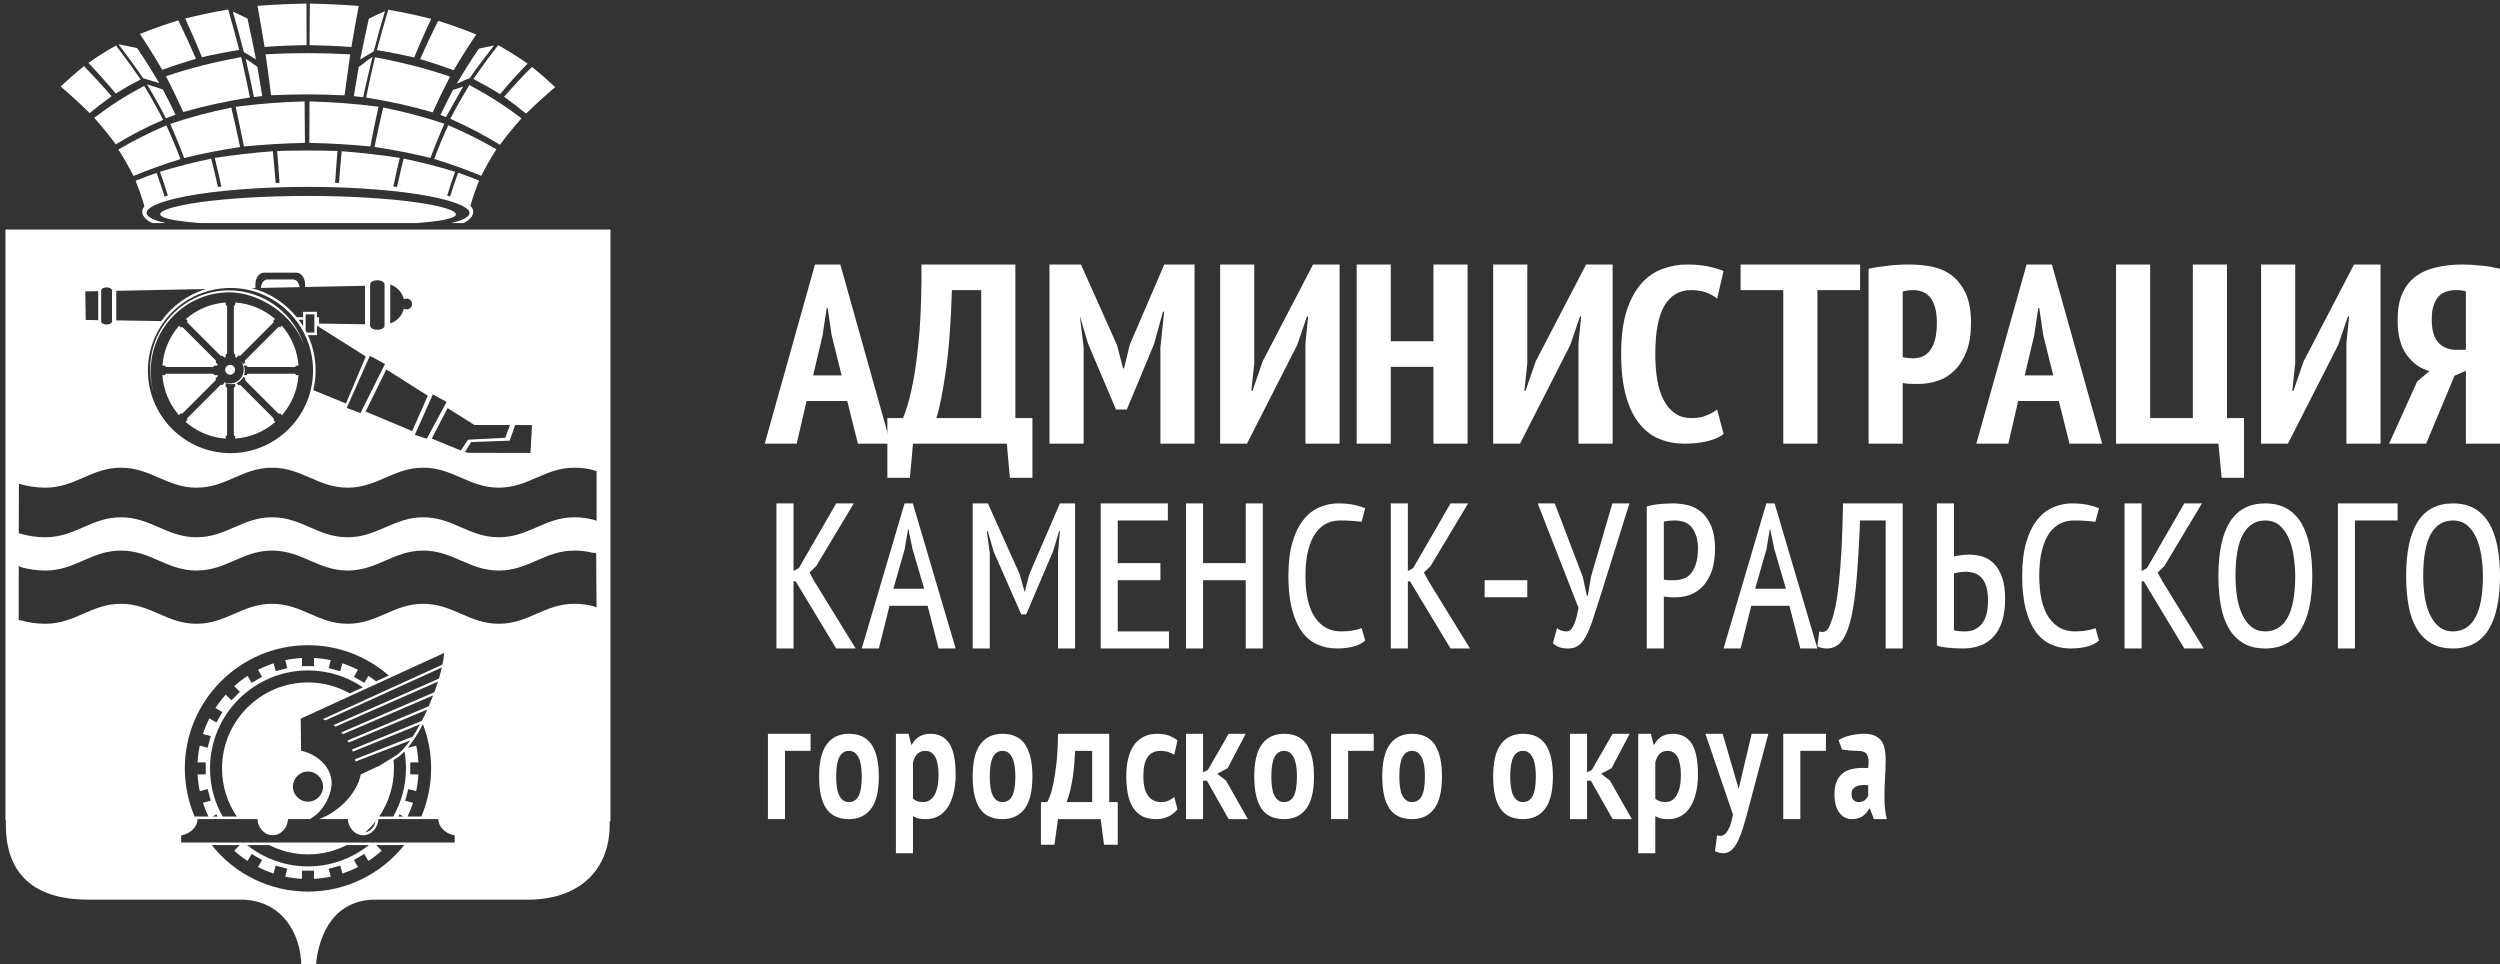 <?xml version="1.0" encoding="utf-8"?>
<!-- Generator: Adobe Illustrator 27.8.1, SVG Export Plug-In . SVG Version: 6.00 Build 0)  -->
<svg version="1.1" id="forum2025.fw-Page_x25_201" xmlns="http://www.w3.org/2000/svg" xmlns:xlink="http://www.w3.org/1999/xlink"
	 x="0px" y="0px" viewBox="0 0 293 113" enable-background="new 0 0 293 113" xml:space="preserve">
<rect x="0" y="0" width="293" height="113" fill="#333333" stroke="none"/>
<g>
	<path fill="#FFFFFF" d="M29.761,11.379c0.459-0.053,0.508-0.077,0.974-0.122c-0.18-1.145-0.373-2.287-0.572-3.429
		c-0.599-0.393-0.746-0.566-1.371-0.937C29.157,8.468,29.442,9.805,29.761,11.379z"/>
	<path fill="#FFFFFF" d="M17.225,9.887c0.805,1.326,1.544,2.655,2.223,3.978c0.366-0.142,0.739-0.29,1.118-0.426
		c-0.466-0.981-0.952-1.961-1.477-2.944C18.463,10.276,17.851,10.079,17.225,9.887z"/>
	<path fill="#FFFFFF" d="M30.002,6.962c-0.313-1.593-0.639-3.187-0.998-4.78c-0.705-0.382-0.99-0.463-1.715-0.817
		c0.446,1.582,0.885,3.162,1.291,4.738C29.213,6.473,29.384,6.574,30.002,6.962z"/>
	<path fill="#FFFFFF" d="M18.676,9.75c-0.812-1.368-1.677-2.738-2.602-4.109c-0.725-0.167-1.464-0.317-2.189-0.454
		c1.018,1.332,1.99,2.658,2.888,3.986C17.405,9.354,18.037,9.544,18.676,9.75z"/>
	<path fill="#FFFFFF" d="M45.126,1.296c-0.765,0.348-1.188,0.532-1.9,0.902c-0.353,1.593-0.692,3.187-1.011,4.777
		c0.625-0.382,0.942-0.582,1.581-0.947C44.208,4.452,44.64,2.876,45.126,1.296z"/>
	<path fill="#FFFFFF" d="M55.033,9.182c0.905-1.323,1.831-2.52,2.869-3.846c-0.745,0.134-1.06,0.205-1.778,0.366
		c-0.932,1.368-1.79,2.733-2.602,4.098C54.147,9.597,54.394,9.361,55.033,9.182z"/>
	<path fill="#FFFFFF" d="M41.476,11.268c0.459,0.047,0.636,0.068,1.088,0.124c0.326-1.571,0.725-3.153,1.098-4.729
		c-0.626,0.371-1.015,0.789-1.614,1.179C41.848,8.984,41.649,10.129,41.476,11.268z"/>
	<path fill="#FFFFFF" d="M54.275,10.152l-1.179,0.386c-0.519,0.98-1.005,1.958-1.477,2.939l0.646,0.246L54.275,10.152z"/>
	<path fill="#FFFFFF" d="M28.039,5.847c-0.406-1.577-0.845-3.153-1.298-4.735c-1.724,0.298-3.414,0.652-5.038,1.053
		c0.692,1.515,1.358,3.028,1.97,4.54C25.091,6.377,26.549,6.09,28.039,5.847z"/>
	<path fill="#FFFFFF" d="M43.892,17.224c2.283,0.34,4.472,0.772,6.562,1.287c0.493-1.337,1.031-2.674,1.631-4.006
		c-2.243-0.758-4.645-1.398-7.174-1.903C44.544,14.14,44.204,15.683,43.892,17.224z"/>
	<path fill="#FFFFFF" d="M19.448,8.934c0.732,1.398,1.404,2.797,2.03,4.195c2.462-0.71,5.084-1.284,7.813-1.71
		c-0.32-1.574-0.659-3.151-1.018-4.724C25.151,7.254,22.196,8.003,19.448,8.934z"/>
	<path fill="#FFFFFF" d="M31.773,11.165c2.875-0.137,5.736-0.134,8.605,0.011c0.213-1.599,0.433-3.203,0.666-4.805
		c-3.301-0.187-6.615-0.189-9.923-0.011C31.36,7.965,31.573,9.566,31.773,11.165z"/>
	<path fill="#FFFFFF" d="M61.114,13.87c-1.797-1.379-3.827-2.691-6.103-3.905c-0.805,1.32-1.551,2.644-2.236,3.958
		c2.123,0.939,4.053,1.964,5.816,3.042C59.357,15.934,60.196,14.903,61.114,13.87z"/>
	<path fill="#FFFFFF" d="M58.606,11.034c0.992-1.192,2.063-2.387,3.228-3.582c-1.078-0.752-2.229-1.465-3.441-2.159
		c-1.038,1.326-2.01,2.646-2.908,3.969C56.576,9.831,57.627,10.413,58.606,11.034z"/>
	<path fill="#FFFFFF" d="M58.173,17.497c-1.717-1-3.587-1.95-5.637-2.822c-0.605,1.318-1.151,2.635-1.65,3.953
		c1.957,0.602,3.8,1.267,5.524,1.978C56.922,19.572,57.514,18.536,58.173,17.497z"/>
	<path fill="#FFFFFF" d="M42.048,0.697c-1.897-0.145-3.813-0.237-5.736-0.273c-0.013,1.624-0.027,3.245-0.033,4.866
		c1.63,0.028,3.274,0.1,4.905,0.22C41.449,3.909,41.735,2.304,42.048,0.697z"/>
	<path fill="#FFFFFF" d="M42.907,11.435c2.728,0.432,5.337,1.011,7.806,1.735c0.626-1.393,1.304-2.791,2.03-4.187
		c-2.735-0.939-5.683-1.702-8.791-2.267C43.572,8.29,43.226,9.864,42.907,11.435z"/>
	<path fill="#FFFFFF" d="M48.543,6.742c0.612-1.507,1.278-3.017,1.996-4.529c-1.617-0.409-3.307-0.769-5.031-1.075
		c-0.479,1.579-0.925,3.156-1.338,4.733C45.662,6.118,47.119,6.41,48.543,6.742z"/>
	<path fill="#FFFFFF" d="M53.168,8.237c0.818-1.398,1.71-2.794,2.649-4.192c-1.424-0.582-2.921-1.117-4.465-1.607
		c-0.752,1.499-1.457,2.995-2.11,4.49C50.593,7.327,51.904,7.764,53.168,8.237z"/>
	<path fill="#FFFFFF" d="M35.932,5.29c-0.013-1.624-0.02-3.242-0.013-4.869c-1.93,0.033-3.833,0.117-5.737,0.262
		c0.286,1.607,0.566,3.212,0.825,4.816C32.631,5.382,34.282,5.313,35.932,5.29z"/>
	<path fill="#FFFFFF" d="M11.043,13.806c0.925,1.036,1.757,2.075,2.529,3.109c1.757-1.078,3.423-1.938,5.553-2.871
		c-0.685-1.326-1.424-2.649-2.223-3.972C14.606,11.275,12.846,12.43,11.043,13.806z"/>
	<path fill="#FFFFFF" d="M35.739,16.747c-0.013-1.621-0.027-3.242-0.04-4.861c-2.742,0.075-5.444,0.284-8.086,0.632
		c0.346,1.549,0.672,3.098,0.978,4.649C30.941,16.937,33.323,16.798,35.739,16.747z"/>
	<path fill="#FFFFFF" d="M19.954,14.522c0.586,1.331,1.138,2.666,1.63,4c2.083-0.518,4.279-0.95,6.555-1.29
		c-0.319-1.54-0.659-3.081-1.032-4.621C24.585,13.121,22.19,13.761,19.954,14.522z"/>
	<path fill="#FFFFFF" d="M53.694,20.243c-0.341,0.928-0.658,1.852-0.933,2.776c-0.116-0.033-0.232-0.066-0.349-0.097
		c0.275-0.93,0.585-1.861,0.923-2.794c-1.897-0.582-3.913-1.097-6.023-1.54c-0.281,1.11-0.542,2.218-0.778,3.326
		c-0.146-0.016-0.291-0.032-0.437-0.047c0.232-1.121,0.49-2.241,0.756-3.363c-2.209-0.343-4.485-0.604-6.808-0.78
		c-0.119,1.239-0.217,2.478-0.314,3.718c-0.153-0.005-0.307-0.01-0.46-0.014c0.084-1.243,0.178-2.486,0.276-3.731
		c-2.356-0.075-4.718-0.075-7.067,0.003c0.108,1.243,0.197,2.487,0.283,3.73c-0.15,0.004-0.3,0.009-0.451,0.014
		c-0.103-1.24-0.213-2.479-0.332-3.716c-2.323,0.176-4.592,0.434-6.808,0.78c0.277,1.121,0.533,2.242,0.773,3.364
		c-0.134,0.014-0.268,0.028-0.402,0.043c-0.242-1.107-0.504-2.214-0.79-3.321c-2.103,0.443-4.119,0.958-6.009,1.538
		c0.338,0.93,0.648,1.862,0.929,2.792c-0.131,0.035-0.262,0.072-0.391,0.11c-0.282-0.923-0.59-1.844-0.931-2.768
		c-0.845,0.293-1.67,0.602-2.456,0.914c0.393,1,0.742,2,1.036,3c-0.259,0.293-0.378,0.672-0.104,1.145
		c0.209,0.359,0.598,0.624,1.022,0.822h1.563c-1.186-0.275-1.953-0.601-2.173-0.986c-0.413-0.721,1.33-1.542,4.638-2.173
		c1.716-0.327,3.84-0.596,6.249-0.785c2.416-0.19,5.124-0.301,7.986-0.301c2.862,0,5.564,0.114,7.979,0.306
		c2.409,0.192,4.532,0.463,6.236,0.791c3.314,0.638,5.058,1.46,4.638,2.181c-0.219,0.377-0.962,0.697-2.109,0.966h1.466
		c0.409-0.194,0.781-0.452,0.983-0.802c0.302-0.512,0.131-0.917-0.178-1.221c0.285-0.987,0.63-1.972,1.023-2.96
		C55.351,20.848,54.539,20.539,53.694,20.243z"/>
	<path fill="#FFFFFF" d="M21.151,18.642c-0.499-1.318-1.051-2.632-1.657-3.95c-2.043,0.878-3.92,1.827-5.617,2.83
		c0.652,1.036,1.244,2.07,1.764,3.1C17.358,19.912,19.202,19.246,21.151,18.642z"/>
	<path fill="#FFFFFF" d="M36.252,16.747c2.402,0.05,4.805,0.184,7.154,0.418c0.293-1.554,0.606-3.106,0.958-4.657
		c-2.642-0.345-5.351-0.549-8.086-0.621C36.272,13.505,36.258,15.126,36.252,16.747z"/>
	<path fill="#FFFFFF" d="M13.079,11.279c-1.012-1.175-2.096-2.351-3.234-3.529C8.866,8.536,7.961,9.332,7.11,10.134
		c1.218,1.042,2.349,2.078,3.394,3.12C11.309,12.589,12.174,11.928,13.079,11.279z"/>
	<path fill="#FFFFFF" d="M22.968,6.889c-0.645-1.501-1.338-3-2.07-4.501c-1.571,0.487-3.068,1.017-4.492,1.591
		c0.918,1.404,1.804,2.805,2.609,4.206C20.293,7.717,21.611,7.285,22.968,6.889z"/>
	<path fill="#FFFFFF" d="M16.486,9.317c-0.905-1.323-1.87-2.649-2.888-3.978c-1.231,0.685-2.162,1.28-3.234,2.032
		c1.131,1.198,2.203,2.398,3.201,3.596C14.55,10.349,15.375,9.879,16.486,9.317z"/>
	<path fill="#FFFFFF" d="M61.66,13.318c1.038-1.033,2.183-2.07,3.407-3.106c-0.852-0.797-1.757-1.596-2.722-2.376
		c-1.171,1.173-2.249,2.343-3.261,3.513C59.983,11.992,60.835,12.655,61.66,13.318z"/>
	<path fill="#FFFFFF" d="M48.883,23.728c-1.57-0.226-3.494-0.415-5.65-0.549c-2.163-0.134-4.579-0.217-7.121-0.217
		c-2.542,0-4.958,0.078-7.127,0.209c-2.163,0.131-4.093,0.318-5.657,0.543c-3.068,0.441-4.778,1.004-4.525,1.482
		c0.233,0.44,2.003,0.745,4.727,0.95h25.26c2.662-0.202,4.392-0.501,4.618-0.933C53.658,24.736,51.944,24.168,48.883,23.728z"/>
	<path fill="#FFFFFF" d="M25.272,44.389l-0.024-0.024l0.298-0.298c-0.017-0.034-0.034-0.069-0.049-0.104h-0.403V43.93
		c0-0.071-0.079-0.129-0.176-0.129h-5.389c-0.097,0-0.176,0.058-0.176,0.129v0.033h-0.321c0.119,1.784,0.826,3.411,1.93,4.687
		l0.226-0.226l0.024,0.024c0.05,0.05,0.147,0.035,0.216-0.033l3.81-3.81C25.308,44.537,25.323,44.439,25.272,44.389z"/>
	<path fill="#FFFFFF" d="M18.007,45.993c-0.224-0.794-0.344-1.632-0.344-2.496c0-5.088,4.15-9.238,9.237-9.238
		c3.216,0,7.569,2.421,8.832,6.537c-1.085-3.895-4.668-6.767-8.9-6.767c-5.088,0-9.237,4.149-9.237,9.237
		C17.596,44.216,17.74,45.131,18.007,45.993z"/>
	<path fill="#FFFFFF" d="M34.679,43.93c0-0.071-0.079-0.129-0.176-0.129h-5.389c-0.096,0-0.176,0.058-0.176,0.129v0.033h-0.331
		c0.053-0.158,0.083-0.327,0.083-0.502c0-0.216-0.045-0.422-0.125-0.61h0.373v0.033c0,0.071,0.079,0.129,0.176,0.129h5.389
		c0.097,0,0.176-0.058,0.176-0.129v-0.033h0.306c-0.129-1.786-0.848-3.413-1.964-4.685l-0.209,0.209l-0.024-0.024
		c-0.05-0.05-0.147-0.036-0.216,0.033l-3.81,3.81c-0.068,0.068-0.083,0.165-0.033,0.216l0.024,0.024l-0.263,0.263
		c-0.075-0.133-0.168-0.253-0.277-0.359c0.221,0.274,0.354,0.622,0.354,1.001c0,0.881-0.718,1.599-1.599,1.599
		c-0.262,0-0.509-0.063-0.727-0.175l0.091,0.091l-0.298,0.298l-0.024-0.024c-0.05-0.05-0.147-0.036-0.216,0.033l-3.81,3.81
		c-0.068,0.068-0.083,0.165-0.033,0.216l0.024,0.024l-0.229,0.228c1.277,1.12,2.912,1.841,4.707,1.965v-0.309h0.033
		c0.071,0,0.129-0.079,0.129-0.175v-5.389c0-0.097-0.058-0.175-0.129-0.175h-0.033v-0.456h0.046
		c0.191,0.083,0.402,0.129,0.624,0.129c0.154,0,0.302-0.022,0.443-0.064v0.391h-0.033c-0.071,0-0.129,0.079-0.129,0.175v5.389
		c0,0.096,0.058,0.175,0.129,0.175h0.033v0.309c1.79-0.124,3.421-0.842,4.696-1.956l-0.22-0.22l0.024-0.024
		c0.05-0.05,0.035-0.147-0.033-0.215l-3.81-3.81c-0.068-0.068-0.165-0.083-0.215-0.033l-0.024,0.024l-0.261-0.261
		c0.353-0.147,0.642-0.421,0.809-0.763l0.238,0.238l-0.024,0.024c-0.05,0.05-0.035,0.147,0.033,0.216l3.81,3.81
		c0.068,0.068,0.165,0.083,0.216,0.033l0.024-0.024l0.219,0.219c1.109-1.278,1.82-2.909,1.939-4.697h-0.308V43.93z"/>
	<path fill="#FFFFFF" d="M0.642,26.905v69.229H0.69v0.569c0,6.258,3.924,8.735,9.613,8.735h17.924c4.551,0,7.096,3.664,7.096,7.983
		h1.678c0.328-4.406,2.459-7.983,7.01-7.983h17.914c5.698,0,9.623-3.259,9.526-8.996v-0.174h0.096V26.905H0.642z M62.353,49.823
		l-0.181,3.265l-7.201-0.015l-0.48-0.081l0.72-1.179l4.519-0.169l0.649-1.835L62.353,49.823z M55.593,49.807h4.182l-0.558,1.502
		l-4.36,0.222l-0.844,1.266L50.6,51.401l1.861-3.572L55.593,49.807z M52.34,47.106l-2.313,4.308l-1.413-0.443l2.119-4.751
		L52.34,47.106z M45.734,33.35c0.793,0.254,1.409,0.913,1.601,1.732c0.095-0.057,0.206-0.089,0.325-0.089
		c0.349,0,0.635,0.285,0.635,0.635c0,0.35-0.285,0.635-0.635,0.635c-0.118,0-0.23-0.033-0.325-0.09
		c-0.192,0.819-0.808,1.478-1.601,1.732V33.35z M50.134,46.378l-1.822,4.146l-5.463-2.292l2.427-4.937L50.134,46.378z
		 M43.379,33.331c0-0.266,0.381-0.484,0.846-0.484c0.466,0,0.846,0.218,0.846,0.484v4.837c0,0.266-0.381,0.484-0.846,0.484
		c-0.466,0-0.846-0.218-0.846-0.484V33.331z M45.121,42.662l-2.87,5.745l-1.617-0.6l2.715-6.107L45.121,42.662z M40.548,47.292
		l-3.828-1.565c0.175-0.738,0.268-1.508,0.268-2.299c0-1.481-0.325-2.888-0.908-4.154h1.062v-1.112l5.728,3.615L40.548,47.292z
		 M35.931,38.977l-0.109-0.222v-1.912h1.023v2.134H35.931z M29.932,33.755v-0.421c0-0.758,0.448-1.378,0.994-1.378h3.835
		c0.547,0,0.994,0.62,0.994,1.378v0.303l7.024-0.142v4.511l-5.389-0.085v-0.748h-0.249v-0.631h-1.619v0.631h-0.748
		c-1.332-1.649-3.177-2.868-5.287-3.411L29.932,33.755z M35.523,37.473v0.76c-0.16-0.261-0.332-0.515-0.516-0.76H35.523z
		 M36.69,43.429c0,5.331-4.348,9.679-9.679,9.679s-9.679-4.348-9.679-9.679c0-5.331,4.348-9.679,9.679-9.679
		S36.69,38.098,36.69,43.429z M13.63,34.084l10.518-0.212c-2.138,0.643-3.978,1.985-5.251,3.76l-5.268-0.083V34.084z M11.857,34.043
		c0-0.2,0.286-0.363,0.635-0.363c0.349,0,0.635,0.163,0.635,0.363v3.628c0,0.2-0.286,0.363-0.635,0.363
		c-0.349,0-0.635-0.163-0.635-0.363V34.043z M11.511,34.122v3.398l-1.463-0.023l-0.053-3.345L11.511,34.122z M36.095,104.496
		c-4.561,0-8.638-2.133-11.288-5.453h3.299L27.45,99.7c0.49,0.44,1.014,0.844,1.567,1.206l0.473-0.82l1.222,0.705l-0.475,0.823
		c0.585,0.298,1.196,0.554,1.827,0.761l0.247-0.922l1.362,0.365l-0.247,0.923c0.639,0.135,1.294,0.222,1.964,0.258v-0.955h1.41V103
		c0.669-0.036,1.325-0.123,1.964-0.258l-0.247-0.923l1.362-0.365l0.247,0.921c0.632-0.208,1.242-0.463,1.827-0.761l-0.475-0.823
		l1.221-0.705l0.473,0.82c0.553-0.363,1.077-0.766,1.568-1.206l-0.657-0.657h3.299C44.733,102.363,40.656,104.496,36.095,104.496z
		 M28.96,99.043h2.592c1.367,0.695,2.91,1.088,4.544,1.088c1.633,0,3.177-0.393,4.544-1.088h2.592
		c-1.962,1.562-4.443,2.498-7.136,2.498C33.402,101.541,30.922,100.605,28.96,99.043z M53.29,98.745H21.233v-0.83
		c1.089-0.212,1.903-0.991,1.915-1.919h7.027c0.012,0.891,0.73,1.891,1.787,1.891c1.056,0,1.775-1,1.786-1.891h2.565
		c1.51-0.772,2.598-2.831,2.553-4.304c-0.013-0.435-0.116-0.854-0.295-1.244c-0.006-0.014-0.013-0.028-0.019-0.042
		c-0.007-0.014-0.013-0.028-0.02-0.042c-0.006-0.013-0.012-0.025-0.019-0.038c-0.007-0.015-0.015-0.029-0.023-0.044
		c-0.006-0.012-0.012-0.024-0.019-0.036c-0.01-0.017-0.019-0.035-0.029-0.051c-0.005-0.01-0.01-0.019-0.015-0.028
		c-0.014-0.025-0.029-0.05-0.044-0.075c-0.006-0.011-0.013-0.022-0.02-0.033c-0.009-0.015-0.018-0.029-0.027-0.044
		c-0.008-0.013-0.016-0.025-0.024-0.038c-0.008-0.013-0.017-0.025-0.025-0.039c-0.009-0.013-0.018-0.026-0.026-0.039
		c-0.009-0.012-0.018-0.025-0.027-0.038c-0.008-0.012-0.017-0.024-0.025-0.036c-0.017-0.023-0.034-0.045-0.051-0.067
		c-0.008-0.011-0.017-0.022-0.025-0.032c-0.012-0.015-0.023-0.029-0.034-0.043c-0.009-0.011-0.017-0.021-0.026-0.032
		c-0.011-0.014-0.022-0.028-0.033-0.04c-0.008-0.011-0.017-0.022-0.026-0.032c-0.014-0.017-0.029-0.035-0.045-0.051
		c-0.006-0.007-0.011-0.013-0.016-0.019c-0.021-0.023-0.041-0.046-0.062-0.068c-0.008-0.009-0.016-0.017-0.025-0.026
		c-0.013-0.014-0.026-0.028-0.04-0.042c-0.009-0.01-0.019-0.02-0.029-0.03c-0.014-0.014-0.027-0.028-0.041-0.041
		c-0.009-0.009-0.018-0.017-0.027-0.027c-0.018-0.017-0.035-0.034-0.054-0.051c-0.005-0.005-0.01-0.01-0.015-0.014
		c-0.023-0.021-0.047-0.042-0.07-0.063c-0.009-0.008-0.017-0.015-0.026-0.023c-0.016-0.015-0.033-0.029-0.049-0.043
		c-0.009-0.008-0.018-0.015-0.027-0.023c-0.016-0.014-0.033-0.028-0.05-0.042c-0.009-0.007-0.018-0.014-0.027-0.022
		c-0.021-0.017-0.043-0.034-0.063-0.05c-0.005-0.003-0.009-0.007-0.014-0.01c-0.026-0.02-0.052-0.04-0.078-0.059
		c-0.008-0.005-0.016-0.011-0.024-0.017c-0.02-0.014-0.04-0.028-0.059-0.042c-0.009-0.006-0.017-0.012-0.025-0.018
		c-0.02-0.013-0.04-0.027-0.059-0.04c-0.01-0.006-0.019-0.012-0.028-0.019c-0.024-0.016-0.048-0.032-0.073-0.048
		c-0.003-0.002-0.006-0.004-0.009-0.006c-0.029-0.018-0.057-0.036-0.086-0.053c-0.01-0.006-0.021-0.013-0.031-0.019
		c-0.018-0.011-0.037-0.022-0.055-0.033c-0.013-0.008-0.026-0.015-0.039-0.022c-0.016-0.01-0.033-0.019-0.05-0.029
		c-0.013-0.007-0.025-0.014-0.037-0.02c-0.026-0.014-0.053-0.029-0.079-0.042c-0.003-0.002-0.007-0.004-0.01-0.005
		c-0.03-0.016-0.061-0.032-0.092-0.047c-0.01-0.005-0.02-0.01-0.031-0.015c-0.021-0.01-0.041-0.02-0.063-0.03
		c-0.011-0.006-0.023-0.011-0.035-0.017c-0.021-0.01-0.041-0.019-0.062-0.028c-0.012-0.006-0.024-0.011-0.036-0.016
		c-0.026-0.011-0.052-0.022-0.078-0.033c-0.006-0.003-0.012-0.005-0.017-0.008c-0.031-0.012-0.064-0.026-0.096-0.039
		c-0.01-0.004-0.022-0.008-0.032-0.012c-0.023-0.009-0.046-0.018-0.07-0.027c-0.011-0.004-0.022-0.008-0.033-0.012
		c-0.025-0.01-0.049-0.019-0.074-0.027c-0.009-0.003-0.017-0.006-0.027-0.009c-0.069-0.024-0.139-0.046-0.21-0.068
		c-0.007-0.002-0.015-0.004-0.022-0.006c-0.027-0.008-0.054-0.016-0.082-0.024c-0.011-0.003-0.022-0.005-0.032-0.009
		c-0.025-0.007-0.051-0.013-0.075-0.02c-0.012-0.003-0.023-0.006-0.034-0.009c-0.034-0.009-0.068-0.017-0.102-0.025l-0.046-3.751
		l16.814-7.705c-0.025,0.401-0.092,0.862-0.195,1.366L37.84,84.281c0.106,0.045,0.21,0.094,0.312,0.144l13.633-6.196
		c-0.095,0.413-0.21,0.85-0.345,1.302l-12.368,5.455c0.08,0.059,0.159,0.12,0.236,0.184l12.023-5.283
		c-0.127,0.406-0.27,0.823-0.424,1.243L40.01,85.835c0.063,0.069,0.123,0.139,0.182,0.21l10.576-4.546
		c-0.162,0.424-0.335,0.848-0.517,1.269l-9.522,4.022c0.048,0.077,0.094,0.154,0.138,0.233l9.213-3.869
		c-0.205,0.453-0.419,0.899-0.641,1.33l-8.177,3.355c0.034,0.084,0.065,0.169,0.096,0.254l7.866-3.2
		c-0.273,0.508-0.557,0.99-0.846,1.432l-6.768,2.655c0.019,0.091,0.037,0.182,0.053,0.275l6.406-2.476
		c-0.581,0.823-1.177,1.467-1.746,1.819l-1.935,1.195c-0.2,0.05-1.905,0.909-2.106,0.949c-0.386,2.169-2.549,4.423-4.896,5.254
		h3.386c0.012,0.891,0.731,1.891,1.787,1.891c1.057,0,1.775-1,1.787-1.891h7.027c0.012,0.928,0.827,1.707,1.916,1.919V98.745z
		 M26.021,90.057c0,2.087,0.641,4.03,1.735,5.641h-1.657c-0.946-1.668-1.488-3.593-1.488-5.641c0-6.325,5.159-11.484,11.484-11.484
		c2.384,0,4.602,0.733,6.441,1.985l-1.538,0.705c-1.453-0.814-3.125-1.28-4.903-1.28C30.547,79.983,26.021,84.509,26.021,90.057z
		 M36.095,90.422c0.973,0,1.767,0.794,1.767,1.767c0,0.974-0.794,1.767-1.767,1.767c-0.973,0-1.767-0.794-1.767-1.767
		C34.328,91.216,35.122,90.422,36.095,90.422z M25.51,95.698h-0.595l0.446-0.258L25.51,95.698z M41.479,79.322l0.475-0.822
		c-0.585-0.298-1.196-0.554-1.827-0.761l-0.247,0.921l-1.362-0.365l0.247-0.922c-0.639-0.135-1.294-0.222-1.963-0.258v0.955h-1.41
		v-0.955c-0.669,0.036-1.325,0.124-1.964,0.258l0.247,0.922l-1.362,0.365l-0.247-0.921c-0.632,0.208-1.242,0.463-1.828,0.761
		l0.475,0.823l-1.221,0.705l-0.473-0.82c-0.553,0.362-1.077,0.766-1.568,1.206l0.667,0.667l-0.997,0.997l-0.667-0.667
		c-0.44,0.49-0.844,1.014-1.206,1.567l0.82,0.473l-0.705,1.221l-0.823-0.475c-0.298,0.585-0.553,1.196-0.761,1.828l0.921,0.247
		l-0.365,1.362l-0.922-0.247c-0.135,0.639-0.222,1.294-0.258,1.964l0.955,0v1.41h-0.955c0.036,0.669,0.124,1.325,0.258,1.963
		l0.922-0.247l0.365,1.362l-0.921,0.247c0.182,0.554,0.401,1.092,0.652,1.61h-1.576l-0.001,0.103
		c-0.769-1.762-1.196-3.705-1.196-5.744c0-7.953,6.486-14.439,14.439-14.439c3.617,0,6.93,1.342,9.468,3.553l-0.732,0.335
		l-0.759,0.348c-0.29-0.227-0.59-0.443-0.899-0.646L42.7,80.028L41.479,79.322z M47.492,93.841l0.365-1.362l0.922,0.247
		c0.135-0.639,0.222-1.294,0.258-1.963h-0.954v-1.41h0.954c-0.036-0.669-0.124-1.325-0.258-1.964l-0.922,0.247l-0.016-0.058
		l0.005-0.006l0.053-0.066l0.006-0.007l0.062-0.079l0.008-0.01l0.015-0.02l0.008-0.01l0.005-0.006l0.003-0.004l0.008-0.01
		l0.008-0.01l0.007-0.01l0,0l0.022-0.03l0.002-0.003l0.005-0.007l0.002-0.003l0.013-0.017l0.005-0.006l0.003-0.004l0.008-0.01
		l0.007-0.01l0.007-0.009l0,0l0.044-0.059l0.004-0.006l0.003-0.003l0.007-0.01l0.007-0.01l0.007-0.01l0,0l0.007-0.01l0.007-0.01
		l0.007-0.01l0.002-0.003l0.005-0.007l0.007-0.009l0.007-0.01l0.005-0.006l0.002-0.003l0.007-0.01l0.007-0.009l0.007-0.01
		l0.007-0.01l0.007-0.01l0.007-0.009l0.002-0.003l0.004-0.006l0.007-0.009l0.007-0.01l0.004-0.006l0.002-0.003l0-0.001l0.02-0.028
		c0.5-0.708,0.746-1.121,1.174-1.917l0.083-0.154c0.622,1.609,0.963,3.354,0.963,5.177c0,2-0.411,3.906-1.151,5.641H47.76
		c0.252-0.518,0.47-1.057,0.652-1.61L47.492,93.841z M46.091,95.698h-1.657c1.095-1.611,1.735-3.553,1.735-5.641
		c0-0.332-0.017-0.66-0.048-0.983l0.36-0.223c0.327-0.202,0.638-0.475,0.926-0.777c0.113,0.644,0.173,1.307,0.173,1.983
		C47.579,92.105,47.037,94.03,46.091,95.698z M47.276,95.698h-0.595l0.149-0.258L47.276,95.698z M44.022,96.261
		c-0.117,0.621-0.599,1.189-1.225,1.305C43.242,97.168,43.653,96.731,44.022,96.261z M69.687,71.091
		c-0.72-0.216-1.509-0.325-2.371-0.325c-3.492,0-5.365,2.34-8.856,2.34c-3.493,0-5.364-2.34-8.856-2.34
		c-3.492,0-5.365,2.34-8.857,2.34c-3.492,0-5.364-2.34-8.856-2.34c-3.491,0-5.364,2.34-8.855,2.34c-3.492,0-5.364-2.34-8.856-2.34
		c-3.491,0-5.365,2.34-8.856,2.34c-1.031,0-2.001-0.156-2.847-0.392c-0.097-0.027-0.286,0.014-0.286-0.084l0.005-6.237
		c0-0.1,0.193,0.058,0.293,0.086c0.843,0.234,1.809,0.388,2.835,0.388c3.491,0,5.365-2.34,8.856-2.34c3.492,0,5.364,2.34,8.856,2.34
		c3.492,0,5.364-2.34,8.855-2.34c3.493,0,5.365,2.34,8.856,2.34c3.492,0,5.364-2.34,8.857-2.34c3.491,0,5.363,2.34,8.856,2.34
		c3.491,0,5.364-2.34,8.856-2.34c0.755,0,1.454,0.084,2.1,0.25c0.154,0.04,0.453-0.023,0.454,0.133l0.045,6.254
		C69.916,71.244,69.764,71.114,69.687,71.091z M69.816,60.992c-0.755-0.243-1.586-0.365-2.5-0.365c-3.492,0-5.365,2.34-8.856,2.34
		c-3.493,0-5.364-2.34-8.856-2.34c-3.492,0-5.365,2.34-8.857,2.34c-3.492,0-5.364-2.34-8.856-2.34c-3.491,0-5.364,2.34-8.855,2.34
		c-3.492,0-5.364-2.34-8.856-2.34c-3.491,0-5.365,2.34-8.856,2.34c-1.092,0-2.116-0.174-2.997-0.434
		c-0.044-0.013-0.131,0.006-0.131-0.04l0.019-5.807c0-0.044,0.085,0.026,0.128,0.039c0.877,0.257,1.895,0.429,2.98,0.429
		c3.491,0,5.365-2.34,8.856-2.34c3.492,0,5.364,2.34,8.856,2.34c3.492,0,5.364-2.34,8.855-2.34c3.493,0,5.365,2.34,8.856,2.34
		c3.492,0,5.364-2.34,8.857-2.34c3.491,0,5.363,2.34,8.856,2.34c3.491,0,5.364-2.34,8.856-2.34c0.911,0,1.741,0.121,2.494,0.363
		c0.037,0.012,0.109-0.002,0.109,0.036l0.005,5.815C69.924,61.065,69.852,61.003,69.816,60.992z"/>
	<path fill="#FFFFFF" d="M21.231,38.369l-0.024,0.024l-0.216-0.216c-1.11,1.271-1.827,2.893-1.955,4.675h0.319v0.033
		c0,0.071,0.079,0.129,0.176,0.129h5.389c0.096,0,0.176-0.058,0.176-0.129v-0.033h0.352c0.017-0.054,0.038-0.107,0.061-0.159
		l-0.241-0.241l0.023-0.024c0.05-0.05,0.036-0.147-0.033-0.216l-3.81-3.81C21.378,38.334,21.281,38.319,21.231,38.369z"/>
	<path fill="#FFFFFF" d="M34.341,32.752h-2.994c-0.408,0-0.745,0.439-0.774,0.991l4.535-0.092
		C35.048,33.143,34.726,32.752,34.341,32.752z"/>
	<path fill="#FFFFFF" d="M21.779,37.391l0.215,0.215L21.97,37.63c-0.05,0.05-0.036,0.147,0.033,0.216l3.81,3.81
		c0.068,0.068,0.165,0.083,0.216,0.033l0.024-0.024l0.231,0.231c0.055-0.027,0.113-0.05,0.171-0.07v-0.315h0.033
		c0.071,0,0.129-0.079,0.129-0.176v-5.389c0-0.096-0.058-0.176-0.129-0.176h-0.033v-0.318
		C24.674,35.576,23.051,36.287,21.779,37.391z"/>
	<path fill="#FFFFFF" d="M26.969,42.762c-0.318,0-0.577,0.259-0.577,0.577c0,0.318,0.259,0.577,0.577,0.577
		c0.318,0,0.577-0.259,0.577-0.577C27.546,43.021,27.287,42.762,26.969,42.762z"/>
	<path fill="#FFFFFF" d="M27.567,35.453v0.318h-0.033c-0.071,0-0.129,0.079-0.129,0.176v5.389c0,0.097,0.058,0.176,0.129,0.176
		h0.033v0.345c0.045,0.018,0.088,0.038,0.131,0.06l0.27-0.27l0.024,0.024c0.05,0.05,0.147,0.035,0.216-0.033l3.81-3.81
		c0.068-0.068,0.083-0.165,0.033-0.216l-0.024-0.024l0.206-0.206C30.961,36.283,29.342,35.576,27.567,35.453z"/>
</g>
<path fill="none" d="z"/>
<g>
	<path fill="#FFFFFF" d="M100.547,52h3.828l-5.891-21h-2.969l-5.891,21h3.75l1.156-5h4.766L100.547,52L100.547,52z M96.406,39.313
		l0.484-3.219H97l0.469,3.188L98.641,44h-3.344L96.406,39.313L96.406,39.313z"/>
	<path fill="#FFFFFF" d="M121,49h-2V31h-11c0.016,2.938-0.063,5.484-0.219,7.641c-0.172,2.156-0.391,3.969-0.641,5.422
		c-0.266,1.469-0.516,2.594-0.766,3.391c-0.25,0.813-0.438,1.328-0.547,1.547H104v7h2.641L107,52h11l0.359,4H121V49L121,49z
		 M109.734,49c0.375-1.094,0.734-2.922,1.109-5.484s0.609-5.734,0.719-9.516H115v15H109.734L109.734,49z"/>
	<path fill="#FFFFFF" d="M136,52h4V31h-3.547l-4.047,9.406l-0.672,2.781h-0.109l-0.703-2.719L126.688,31H123v21h4V40.688
		l-0.516-4.219h-0.094l1.125,3.797L130.797,48h1.266l3.203-7.703l1.031-3.766h0.141L136,40.719V52L136,52z"/>
	<path fill="#FFFFFF" d="M153,52h4V31h-3.109l-5.906,11.344l-1.188,3.453h-0.141L147,42.578V31h-4v21h3.141l5.891-11.563
		l1.141-3.344h0.141L153,40.219V52L153,52z"/>
	<path fill="#FFFFFF" d="M168,52h4V31h-4v9h-5v-9h-4v21h4v-9h5V52L168,52z"/>
	<path fill="#FFFFFF" d="M185,52h4V31h-3.109l-5.906,11.344l-1.188,3.453h-0.141L179,42.578V31h-4v21h3.141l5.891-11.563
		l1.141-3.344h0.141L185,40.219V52L185,52z"/>
	<path fill="#FFFFFF" d="M201.25,48c-0.375,0.281-0.813,0.516-1.281,0.703C199.5,48.906,198.938,49,198.281,49
		c-0.766,0-1.422-0.172-1.953-0.547c-0.531-0.359-0.984-0.875-1.328-1.531c-0.344-0.656-0.609-1.453-0.766-2.375
		C194.078,43.625,194,42.609,194,41.5c0-2.578,0.359-4.469,1.078-5.688c0.719-1.203,1.75-1.813,3.109-1.813
		c0.672,0,1.25,0.094,1.75,0.266c0.5,0.188,0.938,0.422,1.313,0.734l0.75-3.234c-0.469-0.188-1.047-0.375-1.766-0.531
		S198.672,31,197.703,31c-0.953,0-1.891,0.172-2.813,0.5c-0.938,0.328-1.766,0.891-2.484,1.688c-0.719,0.797-1.313,1.859-1.75,3.203
		S190,39.438,190,41.469c0,1.969,0.188,3.625,0.578,4.969c0.375,1.344,0.906,2.438,1.594,3.266c0.688,0.828,1.469,1.422,2.375,1.766
		c0.891,0.359,1.859,0.531,2.922,0.531c0.828,0,1.672-0.078,2.516-0.266s1.516-0.469,2.016-0.875L201.25,48L201.25,48z"/>
	<path fill="#FFFFFF" d="M218,31h-14v3h5v18h4V34h5V31L218,31z"/>
	<path fill="#FFFFFF" d="M219,52h4v-7.125c0.063,0.031,0.188,0.047,0.375,0.063c0.172,0.031,0.344,0.047,0.531,0.047
		C224.094,45,224.266,45,224.438,45h0.375c0.781,0,1.563-0.125,2.313-0.375s1.406-0.672,1.984-1.25
		c0.563-0.563,1.031-1.313,1.375-2.219c0.344-0.906,0.516-2,0.516-3.313c0-1.438-0.219-2.609-0.641-3.516
		c-0.438-0.891-0.984-1.578-1.656-2.078c-0.672-0.5-1.438-0.828-2.297-1c-0.875-0.156-1.75-0.25-2.625-0.25
		c-0.844,0-1.672,0.047-2.5,0.141c-0.828,0.094-1.594,0.203-2.281,0.359V52L219,52z M223,34.156
		c0.344-0.094,0.781-0.156,1.313-0.156c0.344,0,0.688,0.078,1.016,0.203c0.328,0.125,0.609,0.344,0.859,0.625
		s0.438,0.672,0.594,1.172c0.141,0.5,0.219,1.094,0.219,1.797c0,0.844-0.078,1.531-0.234,2.078s-0.375,0.969-0.625,1.281
		c-0.266,0.313-0.563,0.531-0.906,0.656S224.531,42,224.156,42c-0.109,0-0.297-0.016-0.578-0.047s-0.484-0.063-0.578-0.109V34.156
		L223,34.156z"/>
	<path fill="#FFFFFF" d="M242.547,52h3.828l-5.891-21h-2.969l-5.891,21h3.75l1.156-5h4.766L242.547,52L242.547,52z M238.406,39.313
		l0.484-3.219H239l0.469,3.188L240.641,44h-3.344L238.406,39.313L238.406,39.313z"/>
	<path fill="#FFFFFF" d="M263,49h-2V31h-4v18h-5V31h-4v21h12l0.375,4H263V49L263,49z"/>
	<path fill="#FFFFFF" d="M275,52h4V31h-3.109l-5.906,11.344l-1.188,3.453h-0.141L269,42.578V31h-4v21h3.141l5.891-11.563
		l1.141-3.344h0.141L275,40.219V52L275,52z"/>
	<path fill="#FFFFFF" d="M293,31.5c-0.313-0.063-0.656-0.141-1.047-0.219c-0.406-0.063-0.797-0.125-1.203-0.156l-1.203-0.094
		c-0.406-0.016-0.734-0.031-0.984-0.031c-1.125,0-2.141,0.125-3.078,0.344c-0.938,0.219-1.734,0.578-2.391,1.078
		c-0.672,0.5-1.188,1.172-1.547,2C281.172,35.25,281,36.281,281,37.5c0,1.75,0.344,3.125,1.063,4.094
		c0.703,0.969,1.594,1.609,2.672,1.891l-1.438,1.219L280,52h4.344l3.328-7.969L289,43.453V52h4V31.5L293,31.5z M289,41h-1.109
		c-0.859,0-1.563-0.266-2.094-0.828c-0.531-0.547-0.797-1.453-0.797-2.719c0-0.656,0.063-1.203,0.219-1.641
		c0.141-0.438,0.344-0.797,0.594-1.078c0.25-0.266,0.563-0.453,0.906-0.563c0.344-0.109,0.719-0.172,1.109-0.172
		c0.25,0,0.469,0.016,0.641,0.031c0.172,0.031,0.344,0.063,0.531,0.125V41L289,41z"/>
	<path fill="#FFFFFF" d="M98,76h2.281l-4.875-7.922l-0.531-0.969l0.797-0.781L100.063,59H98l-4.375,7.578L93,66.922V59h-2v17h2
		v-7.875h0.25L98,76L98,76z"/>
	<path fill="#FFFFFF" d="M110,76h2l-5.016-17h-0.969L101,76h2l1.25-5h4.469L110,76L110,76z M106.031,64.359l0.391-2.328h0.047
		l0.469,2.281L108.313,69h-3.609L106.031,64.359L106.031,64.359z"/>
	<path fill="#FFFFFF" d="M124,76h2V59h-1.781l-3.578,8.297l-0.531,2.016h-0.047l-0.547-1.984L115.781,59H114v17h2V64.828
		l-0.344-2.578h0.109l0.688,2.391L119.688,72h0.578l3.141-7.359l0.719-2.391h0.094L124,64.828V76L124,76z"/>
	<path fill="#FFFFFF" d="M129,76h8v-2h-6v-6h5v-2h-5v-5h5.875v-2H129V76L129,76z"/>
	<path fill="#FFFFFF" d="M146,76h2V59h-2v7h-5v-7h-2v17h2v-8h5V76L146,76z"/>
	<path fill="#FFFFFF" d="M159.594,73.625c-0.297,0.109-0.641,0.203-1.047,0.266c-0.406,0.078-0.875,0.109-1.391,0.109
		c-1.266,0-2.281-0.531-3.031-1.625C153.375,71.281,153,69.656,153,67.5c0-1.188,0.109-2.203,0.328-3.031
		c0.219-0.828,0.5-1.5,0.875-2.016c0.375-0.5,0.797-0.875,1.281-1.109c0.484-0.219,1-0.344,1.547-0.344
		c0.547,0,1.031,0.016,1.453,0.047c0.406,0.031,0.781,0.063,1.094,0.109L160,59.563c-0.375-0.156-0.797-0.281-1.297-0.391
		c-0.5-0.109-1.141-0.172-1.891-0.172s-1.469,0.156-2.172,0.453c-0.703,0.297-1.328,0.781-1.859,1.453
		c-0.547,0.672-0.984,1.547-1.297,2.625C151.156,64.625,151,65.938,151,67.5c0,1.531,0.141,2.828,0.422,3.906
		c0.281,1.078,0.672,1.953,1.172,2.641s1.094,1.172,1.797,1.484c0.688,0.313,1.453,0.469,2.281,0.469
		c0.656,0,1.266-0.063,1.859-0.203c0.594-0.141,1.078-0.375,1.469-0.719L159.594,73.625L159.594,73.625z"/>
	<path fill="#FFFFFF" d="M170,76h2.281l-4.875-7.922l-0.531-0.969l0.797-0.781L172.063,59H170l-4.375,7.578L165,66.922V59h-2v17h2
		v-7.875h0.25L170,76L170,76z"/>
	<path fill="#FFFFFF" d="M174,70h5v-2h-5V70L174,70z"/>
	<path fill="#FFFFFF" d="M182.219,59h-2L185,71.234c-0.156,0.891-0.344,1.578-0.563,2.047c-0.219,0.484-0.5,0.719-0.813,0.719
		c-0.156,0-0.328-0.016-0.516-0.063c-0.188-0.031-0.406-0.141-0.625-0.328L182,75.391c0.234,0.219,0.484,0.375,0.766,0.469
		c0.266,0.094,0.609,0.141,1.016,0.141c0.453,0,0.844-0.094,1.156-0.313c0.313-0.203,0.609-0.547,0.875-1.016
		s0.531-1.078,0.797-1.859c0.25-0.766,0.563-1.719,0.922-2.844L190.969,59h-2l-2.5,8.578l-0.375,2.219h-0.125l-0.453-2.141
		L182.219,59L182.219,59z"/>
	<path fill="#FFFFFF" d="M193,76h2v-6.109c0.047,0.031,0.141,0.047,0.281,0.063c0.125,0.016,0.266,0.031,0.406,0.031
		C195.828,70,195.969,70,196.094,70h0.281c0.594,0,1.156-0.094,1.719-0.297c0.547-0.203,1.031-0.531,1.469-0.984
		c0.438-0.453,0.781-1.047,1.047-1.766c0.25-0.719,0.391-1.609,0.391-2.656c0-1.063-0.156-1.938-0.438-2.625
		c-0.297-0.688-0.672-1.234-1.141-1.641c-0.469-0.391-0.984-0.656-1.563-0.813c-0.594-0.141-1.172-0.219-1.766-0.219
		c-0.531,0-1.047,0.031-1.578,0.078c-0.531,0.047-1.047,0.141-1.516,0.281V76L193,76z M197.344,61.156
		c0.313,0.109,0.594,0.297,0.844,0.547c0.234,0.266,0.422,0.609,0.578,1.031c0.156,0.422,0.234,0.953,0.234,1.578
		c0,0.734-0.094,1.344-0.25,1.813c-0.156,0.484-0.375,0.859-0.625,1.141c-0.266,0.281-0.563,0.484-0.906,0.578
		c-0.344,0.109-0.688,0.156-1.047,0.156h-0.25h-0.344c-0.125,0-0.234-0.016-0.344-0.031c-0.109,0-0.188-0.031-0.234-0.063v-6.766
		c0.141-0.047,0.328-0.078,0.578-0.109c0.234-0.016,0.484-0.031,0.75-0.031C196.672,61,197.016,61.063,197.344,61.156
		L197.344,61.156z"/>
	<path fill="#FFFFFF" d="M211,76h2l-5.016-17h-0.969L202,76h2l1.25-5h4.469L211,76L211,76z M207.031,64.359l0.391-2.328h0.047
		l0.469,2.281L209.313,69h-3.609L207.031,64.359L207.031,64.359z"/>
	<path fill="#FFFFFF" d="M221,76h2V59h-7c-0.031,2.047-0.094,3.844-0.172,5.375c-0.094,1.531-0.188,2.859-0.313,3.969
		c-0.125,1.125-0.25,2.047-0.406,2.766c-0.156,0.734-0.313,1.313-0.484,1.734c-0.203,0.625-0.422,1-0.656,1.125
		c-0.234,0.125-0.484,0.141-0.75,0.031L213,75.75c0.313,0.172,0.703,0.25,1.172,0.25c0.5,0,0.953-0.172,1.359-0.516
		c0.391-0.344,0.719-0.891,1-1.656c0.438-1.141,0.75-2.781,0.969-4.906c0.203-2.125,0.375-4.766,0.5-7.922h3V76L221,76z"/>
	<path fill="#FFFFFF" d="M227,75.656c0.234,0.094,0.5,0.156,0.781,0.188c0.281,0.047,0.563,0.078,0.844,0.094
		c0.281,0.031,0.547,0.047,0.797,0.047C229.672,76,229.891,76,230.047,76c0.75,0,1.438-0.109,2.047-0.344
		c0.609-0.219,1.125-0.578,1.563-1.063c0.438-0.469,0.766-1.078,1-1.797c0.219-0.719,0.344-1.594,0.344-2.609
		s-0.125-1.859-0.359-2.531c-0.234-0.656-0.547-1.188-0.938-1.594c-0.391-0.391-0.844-0.672-1.359-0.828
		c-0.516-0.156-1.047-0.234-1.609-0.234c-0.281,0-0.594,0.031-0.953,0.078c-0.359,0.047-0.625,0.094-0.781,0.141V59h-2V75.656
		L227,75.656z M229.609,73.969c-0.25-0.016-0.453-0.047-0.609-0.109v-6.656c0.047,0,0.125-0.031,0.234-0.063
		c0.109-0.031,0.234-0.047,0.375-0.063c0.125-0.016,0.266-0.031,0.391-0.047c0.125-0.016,0.25-0.031,0.344-0.031
		c0.359,0,0.703,0.063,1.031,0.156c0.328,0.109,0.609,0.297,0.859,0.547c0.234,0.266,0.422,0.609,0.563,1.047
		c0.125,0.438,0.203,0.969,0.203,1.625c0,1.234-0.25,2.141-0.719,2.734c-0.484,0.594-1.125,0.891-1.922,0.891
		C230.109,74,229.859,74,229.609,73.969L229.609,73.969z"/>
	<path fill="#FFFFFF" d="M245.594,73.625c-0.297,0.109-0.641,0.203-1.047,0.266c-0.406,0.078-0.875,0.109-1.391,0.109
		c-1.266,0-2.281-0.531-3.031-1.625C239.375,71.281,239,69.656,239,67.5c0-1.188,0.109-2.203,0.328-3.031
		c0.219-0.828,0.5-1.5,0.875-2.016c0.375-0.5,0.797-0.875,1.281-1.109c0.484-0.219,1-0.344,1.547-0.344
		c0.547,0,1.031,0.016,1.453,0.047c0.406,0.031,0.781,0.063,1.094,0.109L246,59.563c-0.375-0.156-0.797-0.281-1.297-0.391
		c-0.5-0.109-1.141-0.172-1.891-0.172s-1.469,0.156-2.172,0.453c-0.703,0.297-1.328,0.781-1.859,1.453
		c-0.547,0.672-0.984,1.547-1.297,2.625C237.156,64.625,237,65.938,237,67.5c0,1.531,0.141,2.828,0.422,3.906
		c0.281,1.078,0.672,1.953,1.172,2.641s1.094,1.172,1.797,1.484c0.688,0.313,1.453,0.469,2.281,0.469
		c0.656,0,1.266-0.063,1.859-0.203c0.594-0.141,1.078-0.375,1.469-0.719L245.594,73.625L245.594,73.625z"/>
	<path fill="#FFFFFF" d="M256,76h2.281l-4.875-7.922l-0.531-0.969l0.797-0.781L258.063,59H256l-4.375,7.578L251,66.922V59h-2v17h2
		v-7.875h0.25L256,76L256,76z"/>
	<path fill="#FFFFFF" d="M260.297,71.031c0.188,1.047,0.516,1.938,0.953,2.672c0.438,0.734,1.016,1.297,1.719,1.703
		C263.656,75.813,264.5,76,265.484,76c1.844,0,3.234-0.719,4.141-2.156C270.531,72.406,271,70.281,271,67.5
		c0-1.297-0.109-2.469-0.313-3.516c-0.219-1.047-0.531-1.938-0.969-2.672s-1-1.297-1.688-1.703
		c-0.703-0.406-1.547-0.609-2.547-0.609c-1.859,0-3.234,0.734-4.141,2.172C260.438,62.609,260,64.719,260,67.5
		C260,68.813,260.094,69.984,260.297,71.031L260.297,71.031z M262.891,62.594c0.594-1.063,1.469-1.594,2.594-1.594
		c0.641,0,1.188,0.188,1.625,0.531c0.438,0.359,0.797,0.844,1.078,1.438c0.281,0.594,0.484,1.297,0.609,2.078S269,66.656,269,67.5
		c0,2.219-0.313,3.844-0.906,4.906C267.5,73.469,266.625,74,265.484,74c-0.625,0-1.172-0.172-1.609-0.531
		c-0.438-0.344-0.797-0.828-1.078-1.422s-0.484-1.281-0.609-2.063S262,68.375,262,67.5C262,65.297,262.297,63.656,262.891,62.594
		L262.891,62.594z"/>
	<path fill="#FFFFFF" d="M281,59h-7v17h2V61h5V59L281,59z"/>
	<path fill="#FFFFFF" d="M282.297,71.031c0.188,1.047,0.516,1.938,0.953,2.672c0.438,0.734,1.016,1.297,1.719,1.703
		C285.656,75.813,286.5,76,287.484,76c1.844,0,3.234-0.719,4.141-2.156C292.531,72.406,293,70.281,293,67.5
		c0-1.297-0.109-2.469-0.313-3.516c-0.219-1.047-0.531-1.938-0.969-2.672s-1-1.297-1.688-1.703
		c-0.703-0.406-1.547-0.609-2.547-0.609c-1.859,0-3.234,0.734-4.141,2.172C282.438,62.609,282,64.719,282,67.5
		C282,68.813,282.094,69.984,282.297,71.031L282.297,71.031z M284.891,62.594c0.594-1.063,1.469-1.594,2.594-1.594
		c0.641,0,1.188,0.188,1.625,0.531c0.438,0.359,0.797,0.844,1.078,1.438c0.281,0.594,0.484,1.297,0.609,2.078S291,66.656,291,67.5
		c0,2.219-0.313,3.844-0.906,4.906C289.5,73.469,288.625,74,287.484,74c-0.625,0-1.172-0.172-1.609-0.531
		c-0.438-0.344-0.797-0.828-1.078-1.422s-0.484-1.281-0.609-2.063S284,68.375,284,67.5C284,65.297,284.297,63.656,284.891,62.594
		L284.891,62.594z"/>
	<path fill="#FFFFFF" d="M95,86h-5v10h2v-8h3V86L95,86z"/>
	<path fill="#FFFFFF" d="M96.844,94.766C97.406,95.594,98.297,96,99.5,96c1.094,0,1.953-0.391,2.578-1.203
		C102.688,94,103,92.734,103,91c0-1.672-0.297-2.922-0.859-3.75S100.688,86,99.5,86c-1.125,0-2,0.406-2.594,1.219
		C96.297,88.031,96,89.281,96,91C96,92.688,96.281,93.938,96.844,94.766L96.844,94.766z M98.375,88.719C98.625,88.25,99,88,99.5,88
		c0.266,0,0.5,0.078,0.688,0.219c0.188,0.156,0.344,0.359,0.469,0.625c0.125,0.266,0.203,0.578,0.266,0.953
		C100.969,90.172,101,90.563,101,91c0,1.063-0.125,1.828-0.375,2.297S100,94,99.5,94c-0.281,0-0.516-0.063-0.703-0.219
		c-0.188-0.141-0.344-0.344-0.469-0.609c-0.125-0.266-0.203-0.578-0.25-0.953C98.016,91.859,98,91.453,98,91
		C98,89.969,98.125,89.203,98.375,88.719L98.375,88.719z"/>
	<path fill="#FFFFFF" d="M105,100h2v-4.344c0.25,0.141,0.469,0.234,0.688,0.281c0.203,0.047,0.484,0.063,0.859,0.063
		c0.516,0,0.984-0.109,1.422-0.344c0.438-0.234,0.797-0.578,1.094-1.031s0.531-1,0.688-1.641c0.156-0.641,0.25-1.359,0.25-2.172
		c0-1.703-0.25-2.938-0.75-3.688S110.016,86,109.047,86c-1,0-1.719,0.422-2.172,1.266h-0.078L106.484,86H105V100L105,100z
		 M107,89.359c0.219-0.906,0.703-1.359,1.469-1.359c0.266,0,0.5,0.078,0.688,0.203c0.188,0.141,0.359,0.328,0.484,0.578
		s0.203,0.547,0.266,0.891S110,90.406,110,90.828c0,1.031-0.172,1.813-0.484,2.359C109.188,93.734,108.75,94,108.219,94
		c-0.313,0-0.547-0.031-0.734-0.109c-0.188-0.063-0.344-0.156-0.484-0.281V89.359L107,89.359z"/>
	<path fill="#FFFFFF" d="M114.844,94.766C115.406,95.594,116.297,96,117.5,96c1.094,0,1.953-0.391,2.578-1.203
		C120.688,94,121,92.734,121,91c0-1.672-0.297-2.922-0.859-3.75S118.688,86,117.5,86c-1.125,0-2,0.406-2.594,1.219
		C114.297,88.031,114,89.281,114,91C114,92.688,114.281,93.938,114.844,94.766L114.844,94.766z M116.375,88.719
		C116.625,88.25,117,88,117.5,88c0.266,0,0.5,0.078,0.688,0.219c0.188,0.156,0.344,0.359,0.469,0.625
		c0.125,0.266,0.203,0.578,0.266,0.953C118.969,90.172,119,90.563,119,91c0,1.063-0.125,1.828-0.375,2.297S118,94,117.5,94
		c-0.281,0-0.516-0.063-0.703-0.219c-0.188-0.141-0.344-0.344-0.469-0.609c-0.125-0.266-0.203-0.578-0.25-0.953
		C116.016,91.859,116,91.453,116,91C116,89.969,116.125,89.203,116.375,88.719L116.375,88.719z"/>
	<path fill="#FFFFFF" d="M131,94h-1v-8h-6c-0.016,1.313-0.078,2.438-0.172,3.375c-0.109,0.938-0.234,1.734-0.359,2.375
		c-0.125,0.656-0.266,1.156-0.406,1.516c-0.141,0.359-0.25,0.609-0.328,0.734H122v5h1.578L124,96h5l0.391,3H131V94L131,94z M125,94
		c0.156-0.344,0.281-0.766,0.406-1.266s0.219-1.016,0.313-1.563c0.078-0.547,0.141-1.094,0.188-1.641
		c0.031-0.547,0.063-1.063,0.094-1.531h2v6H125L125,94z"/>
	<path fill="#FFFFFF" d="M137.625,93.406c-0.172,0.156-0.391,0.297-0.656,0.422c-0.281,0.125-0.563,0.172-0.875,0.172
		c-0.406,0-0.734-0.078-0.984-0.234c-0.266-0.156-0.484-0.359-0.641-0.641c-0.172-0.266-0.297-0.578-0.359-0.953
		C134.031,91.813,134,91.422,134,91c0-1.031,0.156-1.781,0.5-2.266c0.344-0.484,0.844-0.734,1.516-0.734
		c0.578,0,1.109,0.156,1.609,0.453L138,86.766c-0.281-0.219-0.609-0.391-0.984-0.547c-0.391-0.141-0.859-0.219-1.391-0.219
		c-1.172,0-2.063,0.438-2.688,1.281C132.313,88.141,132,89.375,132,91c0,0.75,0.063,1.438,0.188,2.063s0.313,1.141,0.594,1.578
		c0.281,0.438,0.641,0.781,1.078,1.016C134.297,95.891,134.844,96,135.5,96c0.469,0,0.906-0.078,1.344-0.266
		s0.813-0.469,1.156-0.875L137.625,93.406L137.625,93.406z"/>
	<path fill="#FFFFFF" d="M144,96h2.25l-2.563-4.516l-1.031-0.797l1.219-0.656L146,86h-2l-2.438,4.234L141,90.516V86h-2v10h2v-4.5
		h0.453L144,96L144,96z"/>
	<path fill="#FFFFFF" d="M147.844,94.766C148.406,95.594,149.297,96,150.5,96c1.094,0,1.953-0.391,2.578-1.203
		C153.688,94,154,92.734,154,91c0-1.672-0.297-2.922-0.859-3.75S151.688,86,150.5,86c-1.125,0-2,0.406-2.594,1.219
		C147.297,88.031,147,89.281,147,91C147,92.688,147.281,93.938,147.844,94.766L147.844,94.766z M149.375,88.719
		C149.625,88.25,150,88,150.5,88c0.266,0,0.5,0.078,0.688,0.219c0.188,0.156,0.344,0.359,0.469,0.625
		c0.125,0.266,0.203,0.578,0.266,0.953C151.969,90.172,152,90.563,152,91c0,1.063-0.125,1.828-0.375,2.297S151,94,150.5,94
		c-0.281,0-0.516-0.063-0.703-0.219c-0.188-0.141-0.344-0.344-0.469-0.609c-0.125-0.266-0.203-0.578-0.25-0.953
		C149.016,91.859,149,91.453,149,91C149,89.969,149.125,89.203,149.375,88.719L149.375,88.719z"/>
	<path fill="#FFFFFF" d="M161,86h-5v10h2v-8h3V86L161,86z"/>
	<path fill="#FFFFFF" d="M162.844,94.766C163.406,95.594,164.297,96,165.5,96c1.094,0,1.953-0.391,2.578-1.203
		C168.688,94,169,92.734,169,91c0-1.672-0.297-2.922-0.859-3.75S166.688,86,165.5,86c-1.125,0-2,0.406-2.594,1.219
		C162.297,88.031,162,89.281,162,91C162,92.688,162.281,93.938,162.844,94.766L162.844,94.766z M164.375,88.719
		C164.625,88.25,165,88,165.5,88c0.266,0,0.5,0.078,0.688,0.219c0.188,0.156,0.344,0.359,0.469,0.625
		c0.125,0.266,0.203,0.578,0.266,0.953C166.969,90.172,167,90.563,167,91c0,1.063-0.125,1.828-0.375,2.297S166,94,165.5,94
		c-0.281,0-0.516-0.063-0.703-0.219c-0.188-0.141-0.344-0.344-0.469-0.609c-0.125-0.266-0.203-0.578-0.25-0.953
		C164.016,91.859,164,91.453,164,91C164,89.969,164.125,89.203,164.375,88.719L164.375,88.719z"/>
	<path fill="#FFFFFF" d="M175.844,94.766C176.406,95.594,177.297,96,178.5,96c1.094,0,1.953-0.391,2.578-1.203
		C181.688,94,182,92.734,182,91c0-1.672-0.297-2.922-0.859-3.75S179.688,86,178.5,86c-1.125,0-2,0.406-2.594,1.219
		C175.297,88.031,175,89.281,175,91C175,92.688,175.281,93.938,175.844,94.766L175.844,94.766z M177.375,88.719
		C177.625,88.25,178,88,178.5,88c0.266,0,0.5,0.078,0.688,0.219c0.188,0.156,0.344,0.359,0.469,0.625
		c0.125,0.266,0.203,0.578,0.266,0.953C179.969,90.172,180,90.563,180,91c0,1.063-0.125,1.828-0.375,2.297S179,94,178.5,94
		c-0.281,0-0.516-0.063-0.703-0.219c-0.188-0.141-0.344-0.344-0.469-0.609c-0.125-0.266-0.203-0.578-0.25-0.953
		C177.016,91.859,177,91.453,177,91C177,89.969,177.125,89.203,177.375,88.719L177.375,88.719z"/>
	<path fill="#FFFFFF" d="M189,96h2.25l-2.563-4.516l-1.031-0.797l1.219-0.656L191,86h-2l-2.438,4.234L186,90.516V86h-2v10h2v-4.5
		h0.453L189,96L189,96z"/>
	<path fill="#FFFFFF" d="M192,100h2v-4.344c0.25,0.141,0.469,0.234,0.688,0.281c0.203,0.047,0.484,0.063,0.859,0.063
		c0.516,0,0.984-0.109,1.422-0.344c0.438-0.234,0.797-0.578,1.094-1.031s0.531-1,0.688-1.641c0.156-0.641,0.25-1.359,0.25-2.172
		c0-1.703-0.25-2.938-0.75-3.688S197.016,86,196.047,86c-1,0-1.719,0.422-2.172,1.266h-0.078L193.484,86H192V100L192,100z
		 M194,89.359c0.219-0.906,0.703-1.359,1.469-1.359c0.266,0,0.5,0.078,0.688,0.203c0.188,0.141,0.359,0.328,0.484,0.578
		s0.203,0.547,0.266,0.891S197,90.406,197,90.828c0,1.031-0.172,1.813-0.484,2.359C196.188,93.734,195.75,94,195.219,94
		c-0.313,0-0.547-0.031-0.734-0.109c-0.188-0.063-0.344-0.156-0.484-0.281V89.359L194,89.359z"/>
	<path fill="#FFFFFF" d="M201.891,86h-2.016l3.234,9.484c-0.109,0.547-0.234,1-0.359,1.359c-0.141,0.328-0.297,0.594-0.453,0.781
		c-0.156,0.172-0.328,0.281-0.516,0.328c-0.188,0.016-0.359,0.016-0.547-0.047L201,99.75c0.281,0.156,0.609,0.25,0.984,0.25
		s0.688-0.141,0.969-0.391c0.281-0.266,0.531-0.625,0.75-1.063c0.219-0.469,0.422-1,0.609-1.625s0.375-1.281,0.563-2L207.25,86
		h-1.953l-1.516,6.422l-0.297,1.922h0.703l-0.422-1.922L201.891,86L201.891,86z"/>
	<path fill="#FFFFFF" d="M214,86h-5v10h2v-8h3V86L214,86z"/>
	<path fill="#FFFFFF" d="M215.875,87.844c0.219,0.031,0.516,0.078,0.875,0.109c0.344,0.031,0.672,0.047,0.984,0.047
		c0.469,0,0.797,0.109,0.984,0.297C218.906,88.5,219,88.844,219,89.313c0,0.219-0.016,0.453-0.047,0.703
		c-0.125,0-0.25-0.016-0.359-0.016h-0.313c-0.5,0-0.938,0.063-1.344,0.156c-0.406,0.109-0.75,0.281-1.031,0.531
		c-0.297,0.25-0.516,0.563-0.672,0.953c-0.156,0.406-0.234,0.891-0.234,1.469c0,0.906,0.188,1.625,0.563,2.125
		c0.375,0.516,0.875,0.766,1.484,0.766c0.531,0,0.969-0.125,1.297-0.375c0.313-0.25,0.563-0.531,0.734-0.875h0.063l0.484,1.25h1.516
		c-0.094-0.375-0.172-0.766-0.219-1.203c-0.047-0.422-0.063-0.891-0.063-1.391c0-0.656,0.016-1.359,0.063-2.109
		C220.969,90.547,221,89.781,221,89c0-0.391-0.031-0.766-0.094-1.125s-0.172-0.688-0.359-0.969c-0.188-0.281-0.438-0.5-0.766-0.656
		c-0.328-0.156-0.75-0.25-1.281-0.25c-0.594,0-1.141,0.078-1.672,0.203s-0.984,0.313-1.344,0.531L215.875,87.844L215.875,87.844z
		 M218.953,93.25c-0.078,0.188-0.203,0.359-0.375,0.516c-0.188,0.156-0.438,0.234-0.766,0.234c-0.25,0-0.438-0.078-0.594-0.25
		c-0.156-0.172-0.219-0.422-0.219-0.734c0-0.188,0.031-0.359,0.125-0.484c0.078-0.125,0.188-0.234,0.328-0.313
		c0.141-0.078,0.297-0.141,0.484-0.172c0.172-0.031,0.359-0.047,0.547-0.047c0.078,0,0.156,0.016,0.234,0.016h0.234V93.25
		L218.953,93.25z"/>
</g>
<path fill="none" d="z"/>
</svg>
